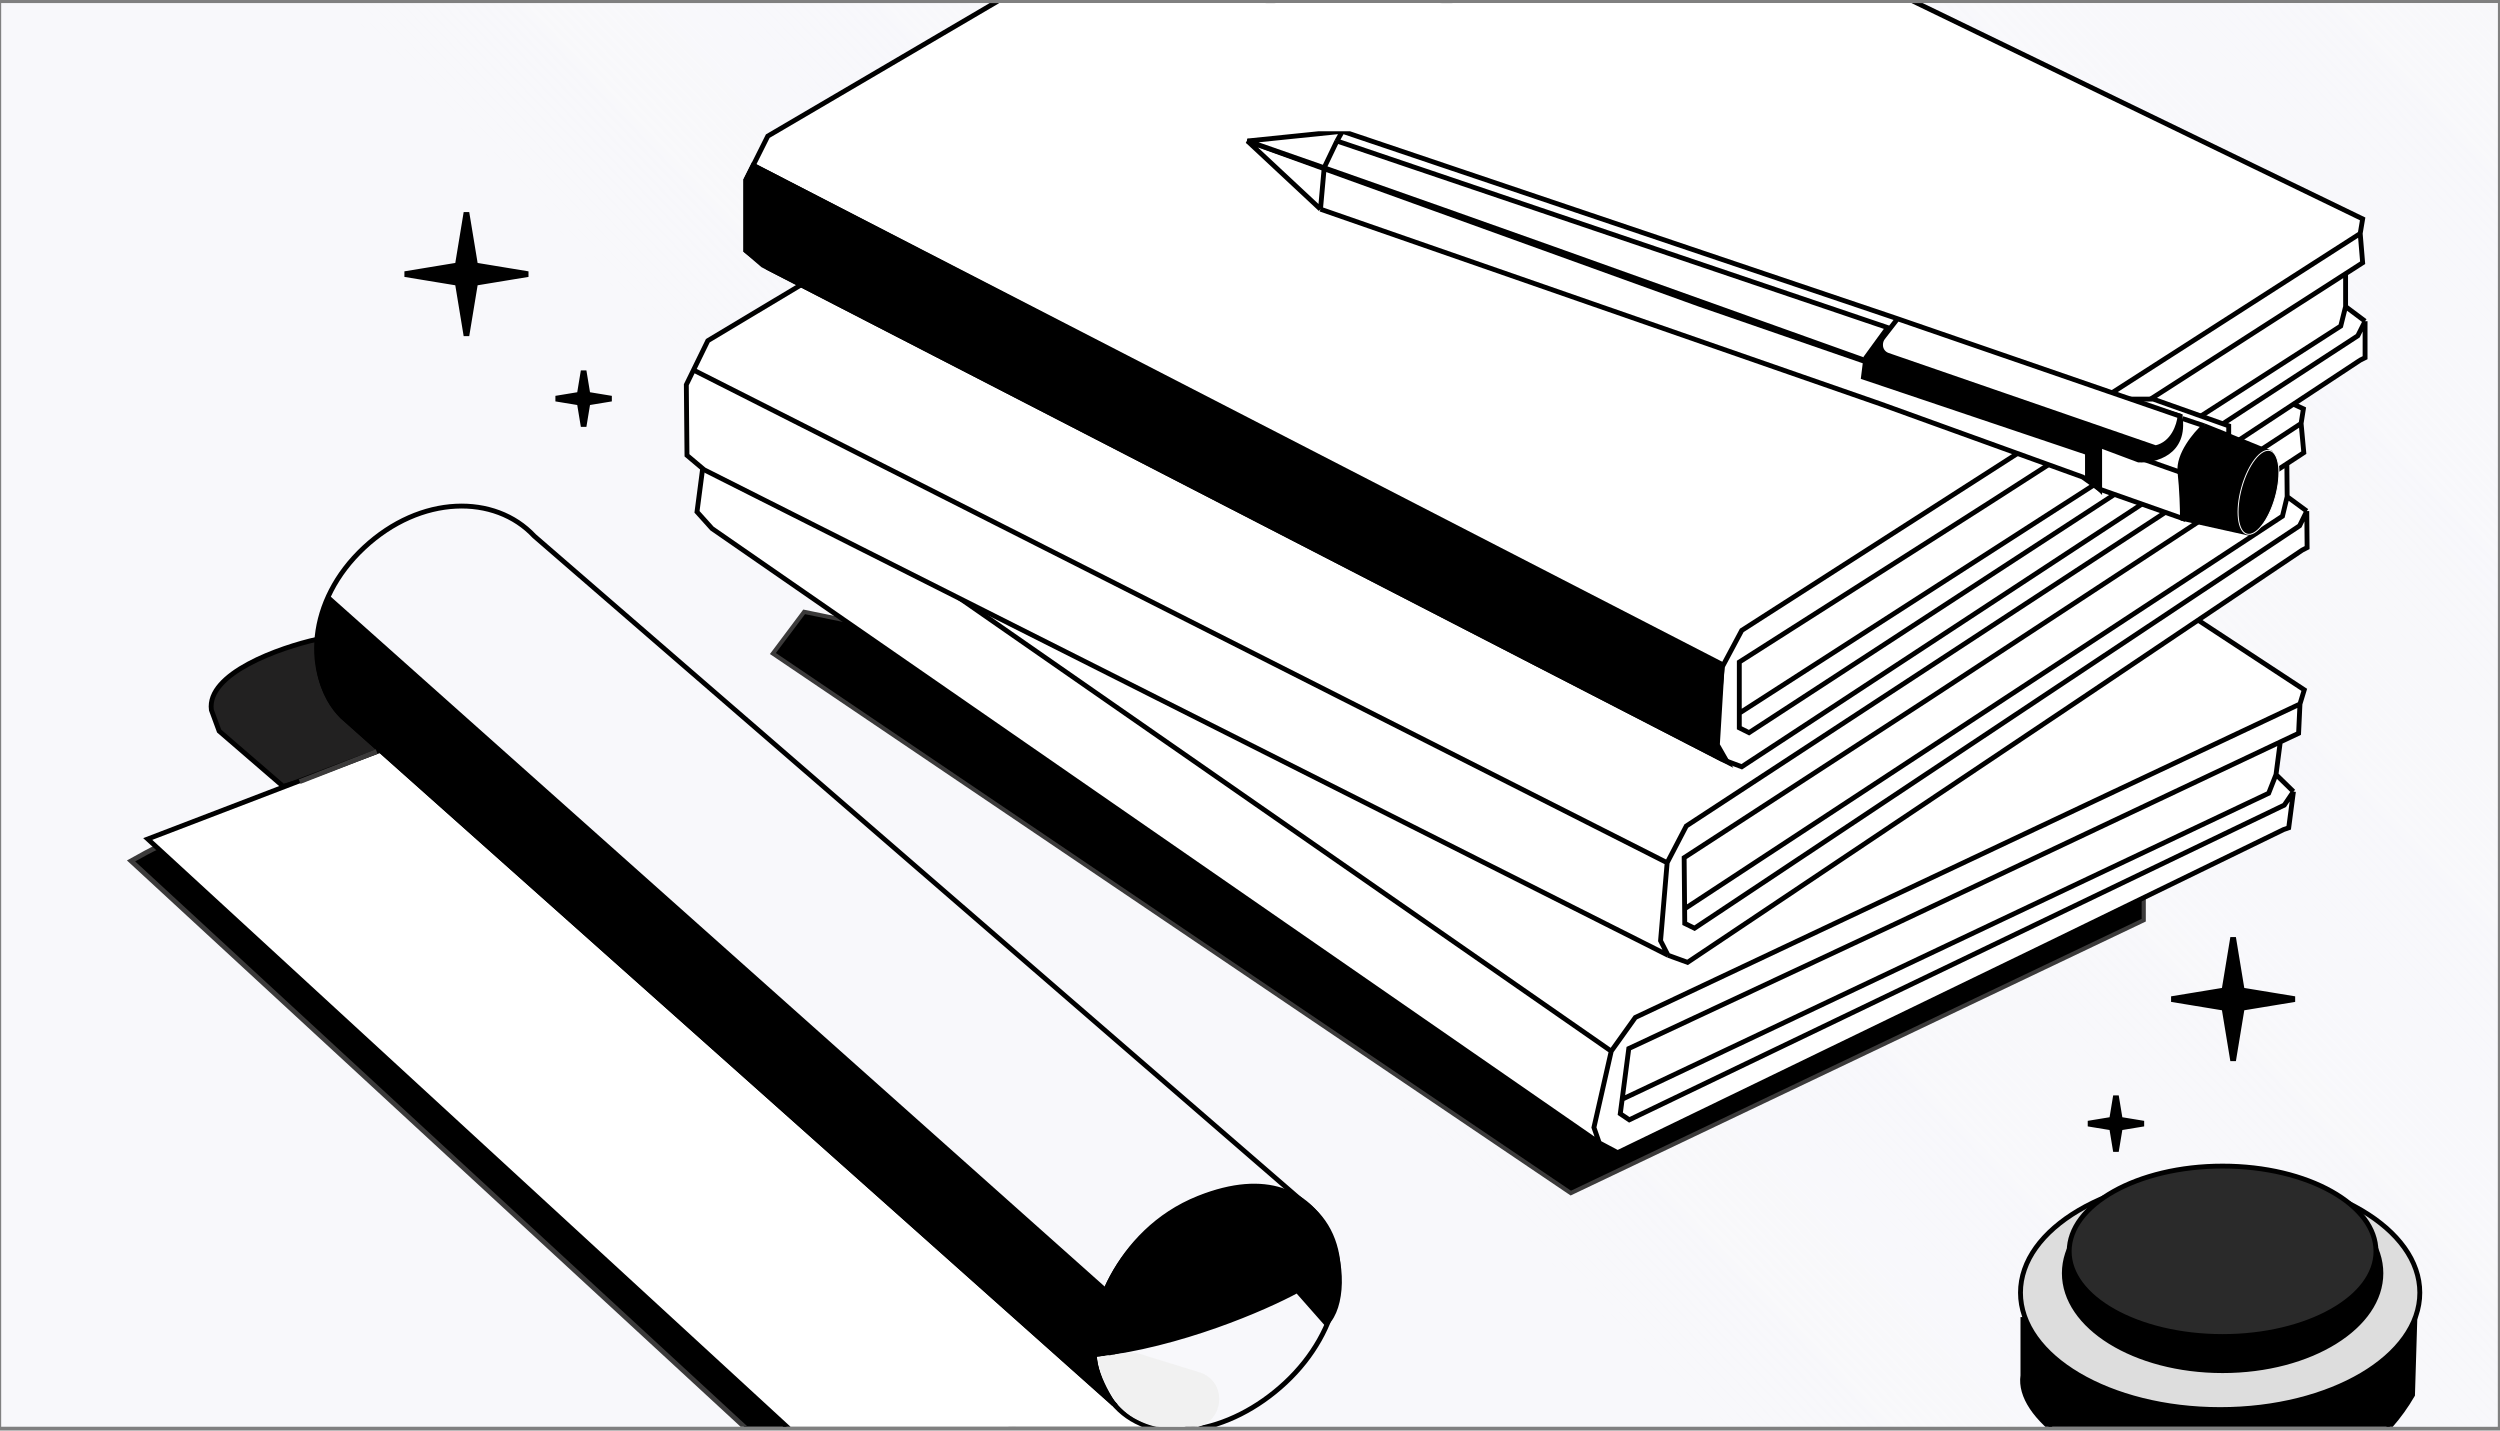 <?xml version="1.0" encoding="UTF-8"?>
<svg xmlns="http://www.w3.org/2000/svg" width="367" height="210" viewBox="0 0 367 210" fill="none">
  <rect x="0" y="0" width="367" height="210" fill="#808080" stroke="none"/>
  <g clip-path="url(#clip0_4023_41389)">
    <rect width="366.5" height="209" transform="translate(0.172 0.449)" fill="#F8F8FB"></rect>
    <rect width="367" height="367" transform="translate(0 -79)" fill="url(#paint0_linear_4023_41389)"></rect>
    <path d="M314.699 135.084V130.19L118.048 89.82L113.461 95.937L230.595 175.148L314.699 135.084Z" fill="black" stroke="#3B3A3A" stroke-width="0.612"></path>
    <path d="M338.266 101.269L337.634 103.349L337.433 107.649L334.743 108.92L334.118 113.705L336.676 116.202L335.982 121.518L335.227 121.78L300.196 138.834L237.47 169.213L234.773 167.779L104.523 77.591L102.319 75.14L103.662 64.861L105.003 62.874L107.685 58.898L206.52 17.013L210.773 17.569L338.266 101.269Z" fill="white"></path>
    <path d="M105.003 62.874L236.532 154.311M105.003 62.874L107.685 58.898L206.52 17.013L210.773 17.569L338.266 101.269L337.634 103.349M105.003 62.874L103.662 64.861L102.319 75.14L104.523 77.591L234.773 167.779M236.532 154.311L240.062 149.365L337.634 103.349M236.532 154.311L233.988 165.514L234.773 167.779M337.634 103.349L337.433 107.649L334.743 108.92M234.773 167.779L237.47 169.213L300.196 138.834L335.227 121.78L335.982 121.518L336.676 116.202M336.676 116.202L334.118 113.705M336.676 116.202L335.335 118.189L239.181 164.39L237.856 163.496L238.134 161.369M334.118 113.705L333.039 116.448L238.134 161.369M334.118 113.705L334.743 108.92M238.134 161.369L239.106 153.926L278.267 135.609L334.743 108.92" stroke="black" stroke-width="0.715"></path>
    <path d="M338.139 60.018L337.801 62.166L338.198 66.451L335.71 68.083L335.755 72.908L338.634 75.026L338.683 80.388L337.971 80.752L305.642 102.496L247.732 141.275L244.862 140.229L103.369 68.963L100.848 66.841L100.753 56.476L101.805 54.322L103.911 50.013L195.986 -5.166L200.276 -5.205L338.139 60.018Z" fill="white"></path>
    <path d="M101.805 54.322L244.738 126.647M101.805 54.322L103.911 50.013L195.986 -5.166L200.276 -5.205L338.139 60.018L337.801 62.166M101.805 54.322L100.753 56.476L100.848 66.841L103.369 68.963L244.862 140.229M244.738 126.647L247.548 121.259L337.801 62.166M244.738 126.647L243.77 138.095L244.862 140.229M337.801 62.166L338.198 66.451L335.71 68.083M244.862 140.229L247.732 141.275L305.642 102.496L337.971 80.752L338.683 80.388L338.634 75.026M338.634 75.026L335.755 72.908M338.634 75.026L337.581 77.181L248.758 136.262L247.322 135.56L247.302 133.415M335.755 72.908L335.066 75.774L247.302 133.415M335.755 72.908L335.71 68.083M247.302 133.415L247.233 125.909L283.478 102.342L335.71 68.083" stroke="black" stroke-width="0.715"></path>
    <path d="M346.836 32.136L346.478 34.281L346.836 38.57L344.333 40.179V45.004L347.193 47.149V52.511L346.478 52.868L313.951 74.315L255.687 112.561L252.828 111.489L111.994 38.928L109.492 36.783V26.417L110.565 24.272L112.709 19.983L205.287 -34.349H209.577L346.836 32.136Z" fill="white"></path>
    <path d="M110.565 24.272L252.828 97.906M110.565 24.272L112.709 19.983L205.287 -34.349H209.577L346.836 32.136L346.478 34.281M110.565 24.272L109.492 26.417V36.783L111.994 38.928L252.828 111.489M252.828 97.906L255.687 92.544L346.478 34.281M252.828 97.906L251.755 109.344L252.828 111.489M346.478 34.281L346.836 38.57L344.333 40.179M252.828 111.489L255.687 112.561L313.951 74.315L346.478 52.868L347.193 52.511V47.149M347.193 47.149L344.333 45.004M347.193 47.149L346.121 49.294L256.759 107.557L255.33 106.842V104.697M344.333 45.004L343.619 47.864L255.33 104.697M344.333 45.004V40.179M255.33 104.697V97.191L291.789 73.957L344.333 40.179" stroke="black" stroke-width="0.715"></path>
    <path d="M109.492 26.418L110.565 24.273L252.828 97.55L252.113 109.345L253.542 111.847L112.709 39.286L109.492 36.784V26.418Z" fill="black" stroke="black" stroke-width="0.715"></path>
    <path d="M85.147 57.649L85.099 57.941L84.806 57.99L81.6 58.518L84.806 59.046L85.099 59.094L85.147 59.387L85.676 62.593L86.204 59.387L86.252 59.094L86.545 59.046L89.751 58.518L86.545 57.99L86.252 57.941L86.204 57.649L85.676 54.443L85.147 57.649Z" fill="black" stroke="black" stroke-width="0.828"></path>
    <path d="M67.245 38.669L67.197 38.962L66.904 39.01L59.434 40.241L66.904 41.471L67.197 41.519L67.245 41.812L68.475 49.282L69.706 41.812L69.754 41.519L70.047 41.471L77.516 40.241L70.047 39.01L69.754 38.962L69.706 38.669L68.475 31.2L67.245 38.669Z" fill="black" stroke="black" stroke-width="0.828"></path>
    <g clip-path="url(#clip1_4023_41389)">
      <path d="M330.03 78.247L320.379 76.102C317.52 70.383 318.947 65.737 323.595 62.52L333.247 66.451L330.03 78.247Z" fill="black" stroke="black" stroke-width="0.715"></path>
      <path d="M312.163 58.587H316.094L327.175 62.519V63.949L323.601 62.519C322.29 63.711 319.74 66.737 320.026 69.311C320.312 71.884 320.384 74.792 320.384 76.102L308.231 71.813L305.729 70.026L276.061 59.302L193.848 30.707L183.125 20.698L194.379 24.763L249.425 44.647L278.378 54.656L312.163 58.587Z" fill="white"></path>
      <path d="M320.384 61.447L323.601 62.519M323.601 62.519C322.29 63.711 319.74 66.737 320.026 69.311C320.312 71.884 320.384 74.792 320.384 76.102L308.231 71.813L305.729 70.026L276.061 59.302L193.848 30.707M323.601 62.519L327.175 63.949V62.519L316.094 58.587H312.163L278.378 54.656L249.425 44.647L183.125 20.698L193.848 30.707M193.848 30.707L194.379 24.763" stroke="black" stroke-width="0.715"></path>
      <path d="M273.912 52.511L276.772 48.579L320.023 61.09C320.88 66.523 316.329 67.643 313.946 67.524L308.227 65.379V71.813L306.44 70.026V66.451L273.555 55.371L273.912 52.511Z" fill="black" stroke="black" stroke-width="0.715"></path>
      <path d="M194.379 24.63L183.125 20.698L197.065 19.269L278.563 46.792L320.026 61.09C319.907 62.4 319.026 65.165 316.452 65.736L277.133 52.154C276.493 51.94 276.061 51.341 276.061 50.666V50.585C276.061 50.212 276.185 49.849 276.415 49.554L277.312 48.4L277.459 48.211L196.261 20.698L194.379 24.63Z" fill="white"></path>
      <path d="M194.379 24.63L183.125 20.698L197.065 19.269M194.379 24.63L196.261 20.698M194.379 24.63C243.655 41.94 270.751 52.002 320.026 69.311M197.065 19.269L278.563 46.792M197.065 19.269L196.261 20.698M278.563 46.792L320.026 61.09C319.907 62.4 319.026 65.165 316.452 65.736L277.133 52.154V52.154C276.493 51.94 276.061 51.341 276.061 50.666V50.585C276.061 50.212 276.185 49.849 276.415 49.554L277.312 48.4L278.563 46.792ZM196.261 20.698C227.983 31.447 245.768 37.473 277.49 48.222" stroke="black" stroke-width="0.715"></path>
      <path d="M334.023 72.962C333.549 74.667 332.837 76.129 332.072 77.114C331.69 77.606 331.296 77.977 330.915 78.2C330.534 78.422 330.171 78.495 329.844 78.404C329.517 78.314 329.244 78.064 329.033 77.677C328.822 77.289 328.675 76.769 328.602 76.149C328.454 74.911 328.599 73.291 329.073 71.586C329.547 69.881 330.258 68.42 331.024 67.435C331.406 66.942 331.8 66.572 332.181 66.349C332.562 66.126 332.925 66.053 333.252 66.144C333.578 66.235 333.852 66.484 334.063 66.872C334.274 67.259 334.42 67.78 334.494 68.399C334.641 69.638 334.497 71.257 334.023 72.962Z" fill="black" stroke="white" stroke-width="0.143"></path>
    </g>
    <path d="M31.031 104.23C30.303 98.846 41.093 95.055 46.578 93.832L163.469 206.077L167.04 208.48L171.53 209.676L175.877 209.81C162.221 213.387 153.229 212.15 150.44 211.085L43.994 114.741L41.563 115.431L32.17 107.322L31.031 104.23Z" fill="#222121" stroke="black" stroke-width="0.715"></path>
    <path d="M19.236 126.384C20.353 125.752 22.657 124.479 22.941 124.44L38.258 117.681L175.923 210.164L131.742 230.204L19.236 126.384Z" fill="black" stroke="#3B3A3A" stroke-width="0.715"></path>
    <path d="M21.688 123.167C32.774 118.903 55.362 110.247 57.024 109.734L175.427 209.149L134.548 226.939L21.688 123.167Z" fill="white" stroke="black" stroke-width="0.715"></path>
    <path d="M163.529 190.558L48.285 87.829C44.41 97.587 48.267 103.702 50.68 105.54L163.463 206.077C158.024 197.867 161.241 192.31 163.529 190.558Z" fill="black" stroke="black" stroke-width="0.715"></path>
    <path d="M190.431 189.446L194.692 194.281C199.48 189.665 196.168 167.841 175.976 175.891C163.654 180.803 159.559 194.101 160.686 198.878C173.193 197.476 185.727 192.006 190.431 189.446Z" fill="black" stroke="black" stroke-width="0.715"></path>
    <path d="M193.285 178.195C196.082 181.195 197.003 185.452 196.186 189.945C195.368 194.438 192.815 199.142 188.703 202.976C184.587 206.815 179.748 209.186 175.242 209.838C170.738 210.489 166.598 209.421 163.807 206.428C161.01 203.429 160.052 199.02 160.835 194.37C161.618 189.723 164.138 184.87 168.245 181.04C172.357 177.206 177.227 174.986 181.766 174.483C186.305 173.981 190.488 175.196 193.285 178.195Z" stroke="black" stroke-width="0.715"></path>
    <path d="M191.19 176.359L78.436 78.705C72.652 72.503 61.761 72.633 53.437 80.397C45.113 88.16 44.496 99.033 50.28 105.235L163.868 206.384" stroke="black" stroke-width="0.715"></path>
    <path d="M43.992 114.741L55.299 110.327" stroke="#3B3A3A" stroke-width="0.715"></path>
    <path d="M161.19 199.893C161.137 199.502 161.411 199.142 161.802 199.089L165.447 198.596C166.08 198.511 166.723 198.564 167.332 198.752L176.055 201.446C180.445 202.802 179.704 209.231 175.12 209.552L172.557 209.683C171.407 209.742 170.255 209.616 169.146 209.308C168.515 209.133 167.902 208.901 167.314 208.614L167.019 208.47C166.264 208.102 165.567 207.627 164.947 207.06C164.203 206.378 163.583 205.573 163.114 204.679L162.246 203.025C162.002 202.559 161.793 202.075 161.621 201.577L161.518 201.277C161.363 200.828 161.253 200.364 161.19 199.893Z" fill="#F1F1F1"></path>
    <path d="M296.967 201.922V193.701L354.519 192.986L354.159 204.782C338.791 231.233 295.18 214.076 296.967 201.922Z" fill="black" stroke="black" stroke-width="0.715"></path>
    <path d="M355.228 189.77C355.228 194.428 352.027 198.71 346.715 201.847C341.41 204.978 334.058 206.927 325.918 206.927C317.778 206.927 310.426 204.978 305.121 201.847C299.808 198.71 296.607 194.428 296.607 189.77C296.607 185.111 299.808 180.829 305.121 177.693C310.426 174.561 317.778 172.612 325.918 172.612C334.058 172.612 341.41 174.561 346.715 177.693C352.027 180.829 355.228 185.111 355.228 189.77Z" fill="#DDDDDD" stroke="black" stroke-width="0.715"></path>
    <path d="M349.513 186.91C349.513 190.788 346.981 194.354 342.772 196.969C338.568 199.581 332.738 201.208 326.279 201.208C319.82 201.208 313.99 199.581 309.786 196.969C305.576 194.354 303.045 190.788 303.045 186.91C303.045 183.032 305.576 179.466 309.786 176.851C313.99 174.239 319.82 172.612 326.279 172.612C332.738 172.612 338.568 174.239 342.772 176.851C346.981 179.466 349.513 183.032 349.513 186.91Z" fill="black" stroke="black" stroke-width="0.715"></path>
    <path d="M348.794 183.693C348.794 187.06 346.364 190.181 342.276 192.481C338.199 194.774 332.542 196.204 326.275 196.204C320.008 196.204 314.351 194.774 310.274 192.481C306.186 190.181 303.756 187.06 303.756 183.693C303.756 180.326 306.186 177.205 310.274 174.906C314.351 172.612 320.008 171.183 326.275 171.183C332.542 171.183 338.199 172.612 342.276 174.906C346.364 177.205 348.794 180.326 348.794 183.693Z" fill="#2A2A2A" stroke="black" stroke-width="0.715"></path>
    <path d="M311.149 164.079L311.198 164.372L311.49 164.42L314.696 164.948L311.49 165.477L311.198 165.525L311.149 165.818L310.621 169.023L310.093 165.818L310.045 165.525L309.752 165.477L306.546 164.948L309.752 164.42L310.045 164.372L310.093 164.079L310.621 160.873L311.149 164.079Z" fill="black" stroke="black" stroke-width="0.828"></path>
    <path d="M329.052 145.099L329.1 145.392L329.393 145.44L336.863 146.67L329.393 147.901L329.1 147.949L329.052 148.242L327.822 155.711L326.591 148.242L326.543 147.949L326.25 147.901L318.781 146.67L326.25 145.44L326.543 145.392L326.591 145.099L327.822 137.629L329.052 145.099Z" fill="black" stroke="black" stroke-width="0.828"></path>
  </g>
  <defs>
    <linearGradient id="paint0_linear_4023_41389" x1="367" y1="22.206" x2="173.281" y2="208.417" gradientUnits="userSpaceOnUse">
      <stop stop-color="#F8F8FB"></stop>
      <stop offset="1" stop-color="#F8F8FB" stop-opacity="0"></stop>
    </linearGradient>
    <clipPath id="clip0_4023_41389">
      <rect width="366.5" height="209" fill="white" transform="translate(0.172 0.449)"></rect>
    </clipPath>
    <clipPath id="clip1_4023_41389">
      <rect width="226.324" height="92.578" fill="white" transform="translate(109.492 19.269)"></rect>
    </clipPath>
  </defs>
</svg>
